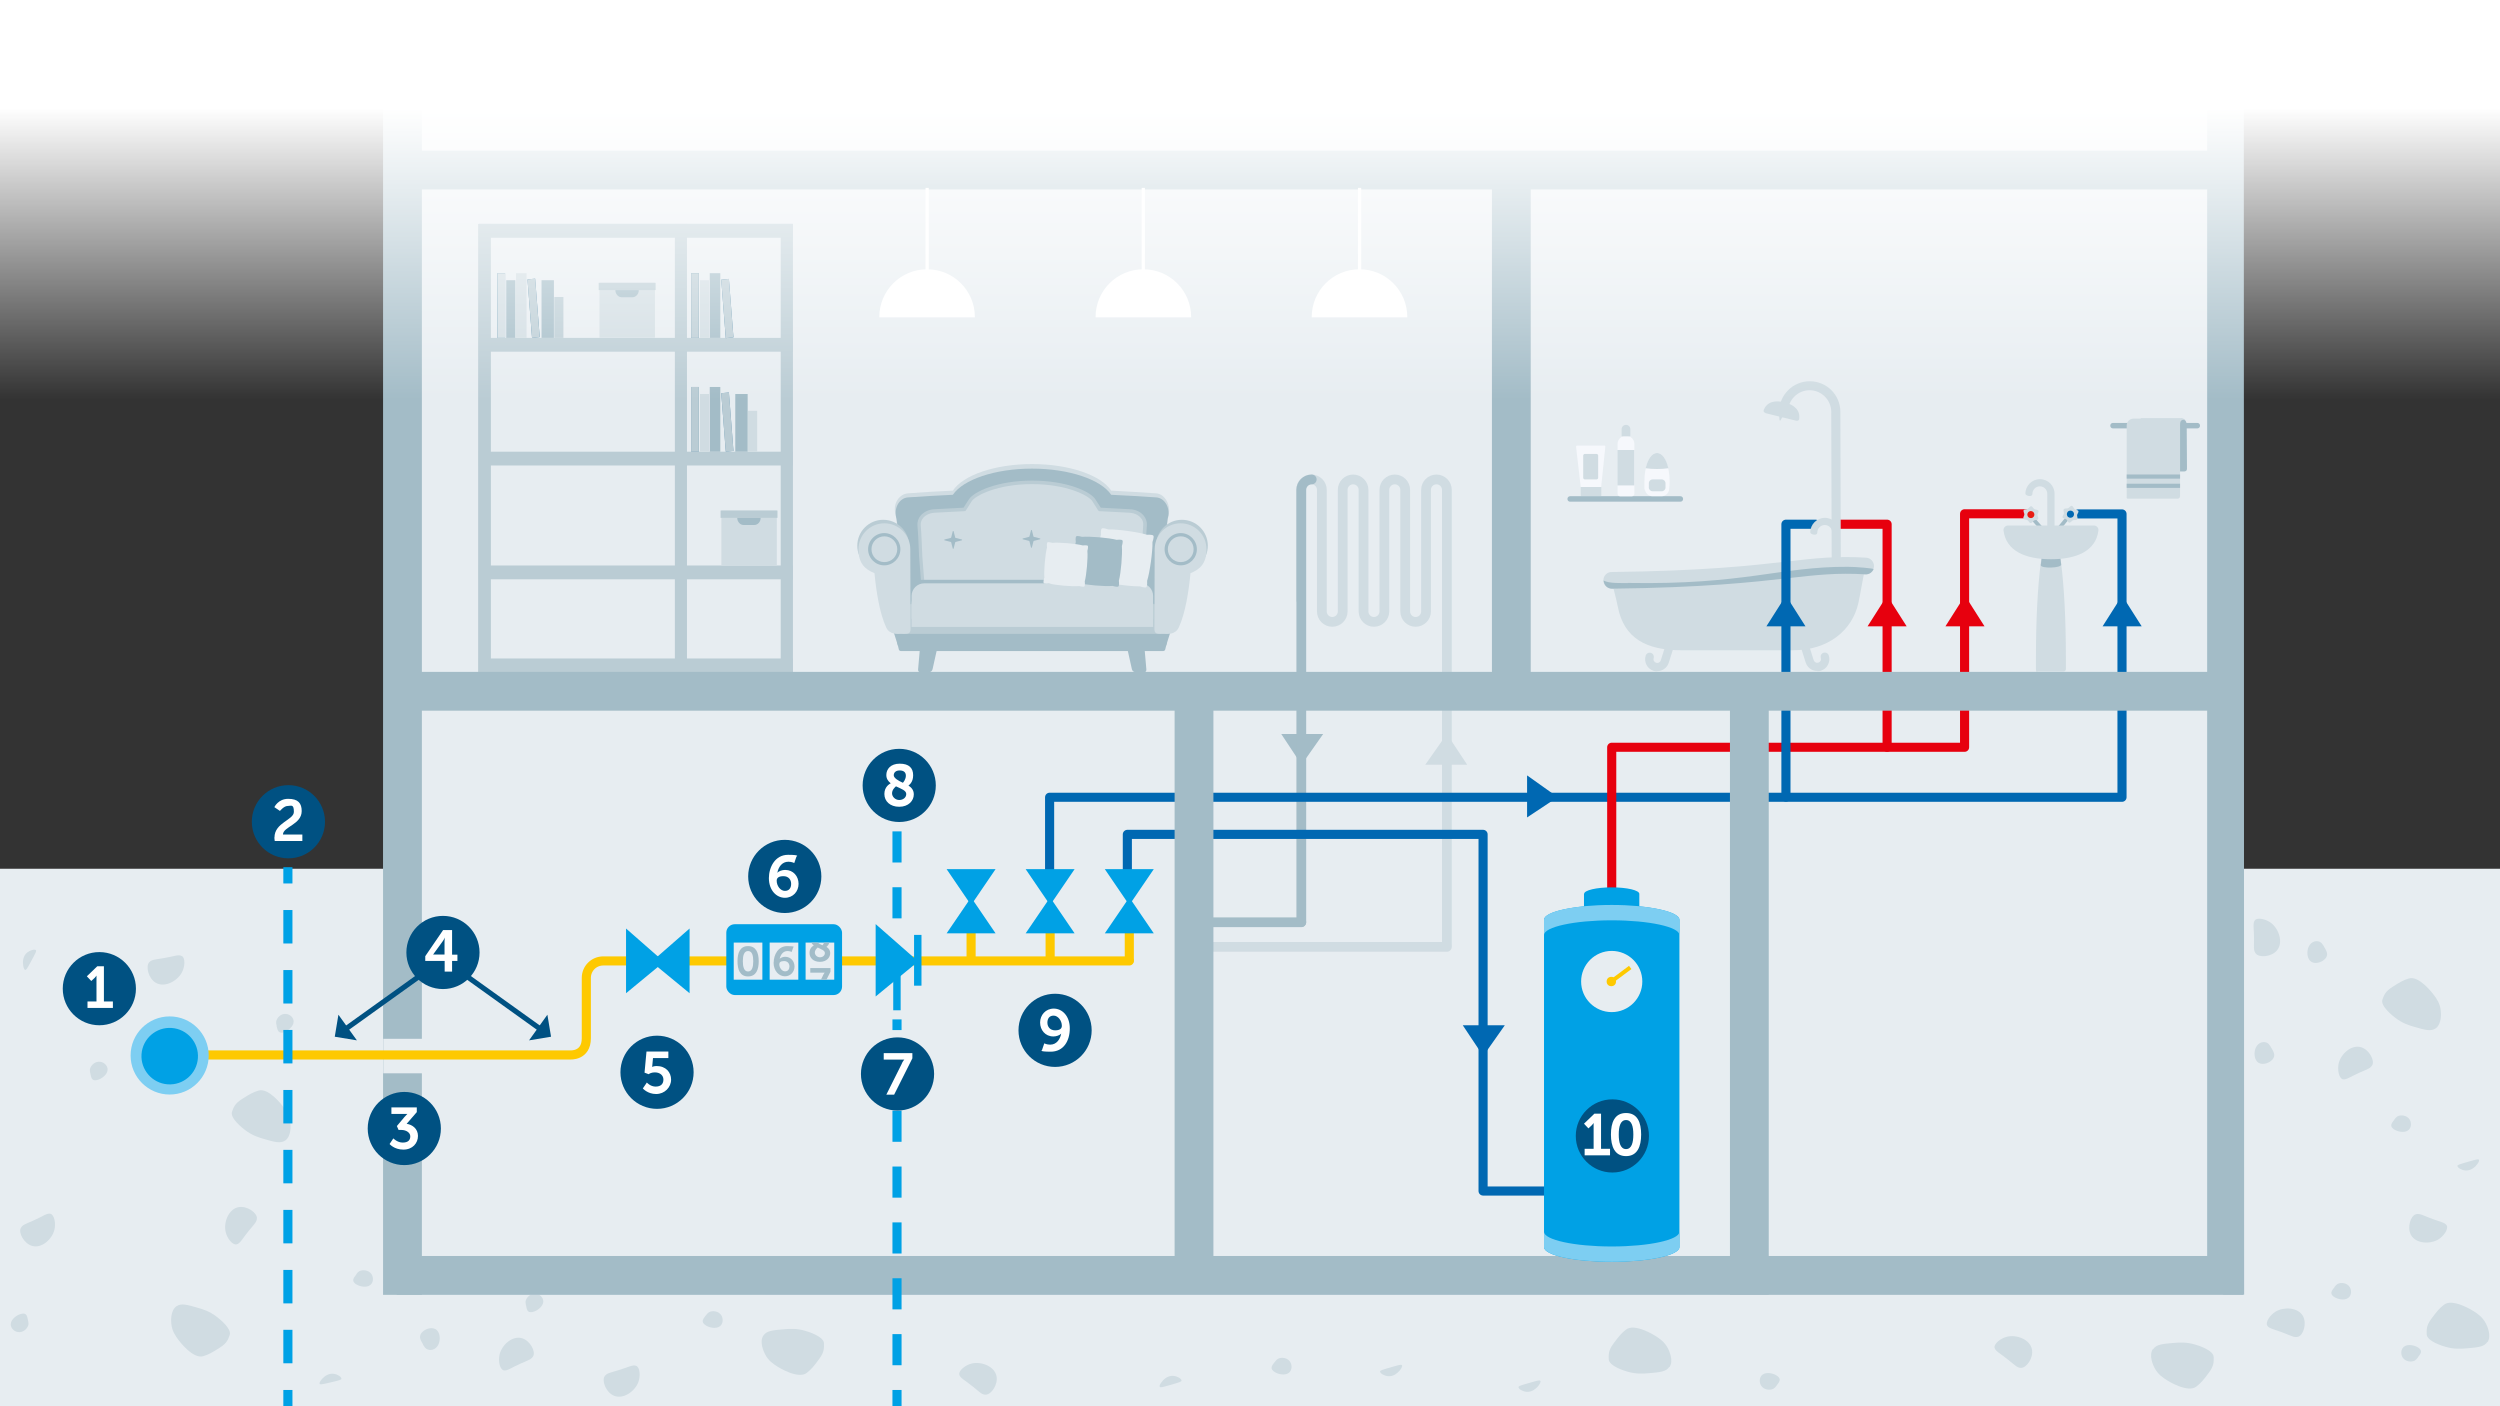 <?xml version="1.0" encoding="UTF-8"?>
<svg xmlns="http://www.w3.org/2000/svg" xmlns:xlink="http://www.w3.org/1999/xlink" id="Ebene_2" data-name="Ebene 2" version="1.1" viewBox="0 0 1920 1080">
  <rect x="0" y="0" width="1920" height="1080" fill="#333333" stroke="none"/>
  <defs>
    <style>
      .cls-1 {
        fill: url(#Unbenannter_Verlauf);
      }

      .cls-1, .cls-2, .cls-3, .cls-4, .cls-5, .cls-6, .cls-7, .cls-8, .cls-9, .cls-10, .cls-11, .cls-12, .cls-13, .cls-14, .cls-15, .cls-16, .cls-17, .cls-18, .cls-19, .cls-20 {
        stroke-width: 0px;
      }

      .cls-2 {
        fill: #a2bcc8;
      }

      .cls-21 {
        clip-path: url(#clippath);
      }

      .cls-3, .cls-22, .cls-23, .cls-24, .cls-25, .cls-26, .cls-27, .cls-28, .cls-29 {
        fill: none;
      }

      .cls-4 {
        fill: #fec900;
      }

      .cls-5 {
        fill: #e81c13;
      }

      .cls-6 {
        fill: #005182;
      }

      .cls-22 {
        stroke: #e7000e;
      }

      .cls-22, .cls-23, .cls-24, .cls-29 {
        stroke-width: 7px;
      }

      .cls-22, .cls-23, .cls-25, .cls-26, .cls-28, .cls-29 {
        stroke-linecap: round;
        stroke-linejoin: round;
      }

      .cls-23, .cls-27 {
        stroke: #fec900;
      }

      .cls-7 {
        fill: #f6f8fc;
      }

      .cls-24 {
        stroke: #00a1e5;
      }

      .cls-24, .cls-27 {
        stroke-miterlimit: 10;
      }

      .cls-25 {
        stroke: #a3bcc7;
      }

      .cls-25, .cls-28 {
        stroke-width: 7.5px;
      }

      .cls-26 {
        stroke: #005182;
        stroke-width: 4px;
      }

      .cls-27 {
        stroke-width: 3.1px;
      }

      .cls-30 {
        clip-path: url(#clippath-1);
      }

      .cls-31 {
        clip-path: url(#clippath-2);
      }

      .cls-8 {
        fill: #e7000e;
      }

      .cls-9 {
        fill: #a3bcc7;
      }

      .cls-10 {
        fill: #e7edf2;
      }

      .cls-28 {
        stroke: #d0dce2;
      }

      .cls-11 {
        fill: #124e6d;
      }

      .cls-12 {
        fill: #baccd4;
      }

      .cls-13 {
        fill: #7dcef2;
      }

      .cls-14 {
        fill: #d0dce2;
      }

      .cls-15 {
        fill: #00a1e5;
      }

      .cls-16, .cls-20 {
        fill: #206992;
      }

      .cls-32, .cls-20 {
        isolation: isolate;
      }

      .cls-17 {
        fill: #e7edf1;
      }

      .cls-18 {
        fill: #fff;
      }

      .cls-19 {
        fill: #0068b2;
      }

      .cls-29 {
        stroke: #0068b2;
      }

      .cls-20 {
        opacity: .7;
      }
    </style>
    <clipPath id="clippath">
      <rect class="cls-3" y="-.8" width="1920" height="1076"></rect>
    </clipPath>
    <clipPath id="clippath-1">
      <path class="cls-3" d="M632,749.1c.7-1.4,1.4-2.1,1.4-2.1h-11.1v-3.5h15.5v2.8l-9.9,19.7h-4.2l8.4-16.9h-.1Z"></path>
    </clipPath>
    <clipPath id="clippath-2">
      <path class="cls-3" d="M625,726.1c-1.4-1-2.3-2.4-2.3-4.4,0-3.1,2.3-6.2,7.2-6.2s7.3,2.3,7.3,6.2-2.3,5.3-2.5,5.5c1.7,1,2.9,2.5,2.9,4.8,0,3.5-2.9,6.7-7.9,6.7s-8-3-8-6.9,2.7-5.3,3.4-5.8h-.1ZM627.9,727.8c-.7.6-2.1,1.9-2.1,3.8s1.8,3.6,3.9,3.6,3.8-1.3,3.8-3.3-2.8-2.8-5.5-4.2h-.1ZM631.7,725.9c.3-.3,1.5-1.8,1.5-3.8s-1.3-2.8-3.4-2.8-3.1,1.1-3.1,2.6,2.4,3,5,4.1h0Z"></path>
    </clipPath>
    <linearGradient id="Unbenannter_Verlauf" data-name="Unbenannter Verlauf" x1="960" y1="1617.7" x2="960" y2="1337.8" gradientTransform="translate(0 1644.7) scale(1 -1)" gradientUnits="userSpaceOnUse">
      <stop offset=".2" stop-color="#fff"></stop>
      <stop offset="1" stop-color="#fff" stop-opacity="0"></stop>
    </linearGradient>
  </defs>
  <g id="Hintergrund">
    <rect class="cls-17" y="667.2" width="1920" height="412.8"></rect>
    <path class="cls-14" d="M586.3,1025.7c2.4-3.7,7.2-4.1,15.5-4.8,4.5-.4,10-.8,16.7,1.2,1.8.5,14.2,4.2,14.3,9.6,0,3.2.5,6.4-3.6,11.9-4.5,6.2-6.2,8-9.5,10.7-6.5,5.3-21.8-4.2-22.7-4.8-3.1-2-7-4.5-9.5-9.6-.7-1.4-4.6-9.2-1.2-14.3h0Z"></path>
    <path class="cls-14" d="M736.7,1055.6c-.5-3,4.6-7.2,9.5-8.4,7.3-1.8,17.5,2,19.1,9.6,1.4,6.7-4.2,14.5-8.4,14.3-2.8,0-4.1-1.6-9.5-6-6.2-5.1-10.2-6.7-10.7-9.6h0Z"></path>
    <path class="cls-14" d="M488.7,1049c2.8,1.3,3.3,7.8,1.5,12.6-2.7,7-11.5,13.3-18.7,10.3-6.3-2.6-9.5-11.7-7.1-15,1.7-2.3,3.6-2.5,10.3-4.5,7.7-2.3,11.3-4.6,14-3.4h0Z"></path>
    <path class="cls-14" d="M893.1,1060.3c-1.2,1.2-3.1,3.8-2.4,4.8.5.7,1.9.3,7.2-1.2,8.5-2.4,9.5-2.8,9.5-3.6,0-1.5-3.1-3.3-6-3.6-4.5-.5-7.6,2.8-8.4,3.6h.1Z"></path>
    <path class="cls-14" d="M1282,1049.8c-2.4,3.7-7.2,4.1-15.5,4.8-4.5.4-10,.8-16.7-1.2-1.8-.5-14.2-4.2-14.3-9.6,0-3.2-.5-6.4,3.6-11.9,4.6-6.2,6.2-8,9.6-10.7,6.5-5.3,21.8,4.2,22.7,4.8,3.1,2,7,4.5,9.6,9.6.7,1.4,4.6,9.2,1.2,14.3h-.2,0Z"></path>
    <path class="cls-14" d="M1180.6,1065.3c1.2-1.2,3.1-3.8,2.4-4.8-.5-.7-1.9-.3-7.2,1.2-8.5,2.4-9.5,2.8-9.6,3.6,0,1.5,3.1,3.3,6,3.6,4.5.5,7.6-2.8,8.4-3.6h0Z"></path>
    <path class="cls-14" d="M1074.3,1053.3c1.2-1.2,3.1-3.8,2.4-4.8-.5-.7-1.9-.3-7.2,1.2-8.5,2.4-9.5,2.8-9.6,3.6,0,1.5,3.1,3.3,6,3.6,4.5.5,7.6-2.8,8.4-3.6h0Z"></path>
    <path class="cls-14" d="M1364.4,1064.1c1.4-1.8,2.6-3.2,2.4-4.8-.3-2-2.7-3.1-3.6-3.6-2.8-1.3-8.3-2.3-10.7,1.2-1.4,2.1-1.3,5,0,7.2,2.1,3.4,6.9,3.9,9.6,2.4.8-.5,1.4-1.1,2.4-2.4h-.1Z"></path>
    <path class="cls-14" d="M979,1046c-1.4,1.8-2.6,3.2-2.4,4.8.3,2,2.7,3.1,3.6,3.6,2.8,1.3,8.3,2.3,10.7-1.2,1.4-2.1,1.3-5,0-7.2-2.1-3.4-6.9-3.9-9.5-2.4-.8.5-1.4,1.1-2.4,2.4h0Z"></path>
    <path class="cls-14" d="M1741.2,1018c-1.4-2.7,2.2-8.1,6.5-10.7,6.3-3.8,17.1-3.3,20.9,3.3,3.3,5.9.3,14.9-3.6,16-2.7.8-4.3-.2-10.8-2.8-7.4-2.9-11.6-3.3-13-5.8h0Z"></path>
    <path class="cls-14" d="M1653.6,1036.2c2.4-3.7,7.2-4.1,15.5-4.8,4.5-.4,10-.8,16.7,1.2,1.8.5,14.2,4.2,14.3,9.6,0,3.2.5,6.4-3.6,11.9-4.6,6.2-6.2,8-9.6,10.7-6.5,5.3-21.8-4.2-22.7-4.8-3.1-2-7-4.5-9.6-9.6-.7-1.4-4.6-9.2-1.2-14.3h.2,0Z"></path>
    <path class="cls-14" d="M1531.8,1035c-.5-3,4.6-7.2,9.6-8.4,7.3-1.8,17.5,2,19.1,9.6,1.4,6.7-4.2,14.5-8.4,14.3-2.8,0-4.1-1.6-9.6-6-6.2-5.1-10.2-6.7-10.7-9.6h0Z"></path>
    <path class="cls-14" d="M1856.9,1042.4c1.4-1.7,2.6-3.2,2.4-4.7-.3-2-2.6-3.1-3.5-3.5-2.7-1.3-8.2-2.3-10.6,1.2-1.4,2-1.3,5,0,7.1,2.1,3.4,6.9,3.8,9.4,2.4.8-.5,1.3-1.1,2.4-2.4h-.1Z"></path>
    <path class="cls-14" d="M1879.1,941.2c1.4,2.7-2.2,8.1-6.5,10.7-6.3,3.8-17.1,3.3-20.9-3.3-3.3-5.9-.3-14.9,3.6-16,2.7-.8,4.3.2,10.8,2.8,7.4,2.9,11.6,3.3,13,5.8h0Z"></path>
    <path class="cls-14" d="M1910.2,1030.7c-2.4,3.7-7.2,4.1-15.5,4.8-4.5.4-10,.8-16.7-1.2-1.8-.5-14.2-4.2-14.3-9.6,0-3.2-.5-6.4,3.6-11.9,4.6-6.2,6.2-8,9.6-10.7,6.5-5.3,21.8,4.2,22.7,4.8,3.1,2,7,4.5,9.6,9.6.7,1.4,4.6,9.2,1.2,14.3h-.2,0Z"></path>
    <path class="cls-14" d="M135.6,1003.2c3.5-2.5,8.1-1.2,16,1.1,4.3,1.2,9.5,2.8,15,7.1,1.5,1.1,11.6,9,9.8,13.9-1.1,2.9-1.8,6.1-7.6,9.7-6.4,4.1-8.5,5.2-12.6,6.5-7.9,2.6-18.6-11.7-19.2-12.5-2.1-2.9-4.9-6.7-5.4-12.2-.2-1.6-1-10.1,4-13.7h0Z"></path>
    <path class="cls-14" d="M181.5,955.7c-3,.5-7.1-4.6-8.2-9.6-1.7-7.3,2.2-17.5,9.8-19,6.7-1.3,14.4,4.4,14.2,8.5-.1,2.8-1.6,4.1-6.1,9.5-5.1,6.2-6.8,10.2-9.7,10.6h0Z"></path>
    <path class="cls-14" d="M1901.4,895.4c1.2-1.2,3.1-3.7,2.4-4.7-.5-.7-1.9-.3-7.1,1.2-8.4,2.4-9.4,2.8-9.4,3.5,0,1.4,3.1,3.2,5.9,3.5,4.4.5,7.6-2.8,8.3-3.5h-.1Z"></path>
    <path class="cls-14" d="M248.1,1058.2c-1.2,1.2-3.2,3.6-2.6,4.6.4.7,1.9.4,7.1-.8,8.5-2,9.5-2.3,9.6-3.1.2-1.4-2.9-3.4-5.7-3.8-4.4-.7-7.7,2.4-8.4,3.2h0Z"></path>
    <path class="cls-14" d="M1838.9,859.9c-1.4,1.7-2.6,3.2-2.4,4.7.3,2,2.6,3.1,3.5,3.5,2.7,1.3,8.2,2.3,10.6-1.2,1.4-2,1.3-5,0-7.1-2.1-3.4-6.9-3.8-9.4-2.4-.8.5-1.3,1.1-2.4,2.4h.1Z"></path>
    <path class="cls-14" d="M1792.9,988.6c-1.4,1.7-2.6,3.2-2.4,4.7.3,2,2.6,3.1,3.5,3.5,2.7,1.3,8.2,2.3,10.6-1.2,1.4-2,1.3-5,0-7.1-2.1-3.4-6.9-3.8-9.4-2.4-.8.5-1.3,1.1-2.4,2.4h.1Z"></path>
    <path class="cls-14" d="M325,1032.6c-1.4-2.3-2.6-4.2-2.4-6.3.3-2.6,2.6-4.1,3.5-4.7,2.7-1.7,8.2-3,10.6,1.6,1.4,2.7,1.3,6.6,0,9.4-2.1,4.5-6.9,5.1-9.5,3.1-.8-.6-1.4-1.5-2.4-3.1h.2,0Z"></path>
    <path class="cls-14" d="M273.7,978.8c-1.4,1.7-2.6,3.2-2.4,4.7.3,2,2.6,3.1,3.5,3.5,2.7,1.3,8.2,2.3,10.6-1.2,1.4-2,1.3-5,0-7.1-2.1-3.4-6.9-3.8-9.5-2.4-.8.5-1.4,1.1-2.4,2.4h.2,0Z"></path>
    <path class="cls-14" d="M38.8,932.2c2.9.9,4.2,7.2,3,12.2-1.7,7.2-9.6,14.5-17,12.5-6.5-1.8-10.8-10.3-8.8-13.8,1.4-2.5,3.2-2.9,9.6-5.7,7.3-3.2,10.5-6,13.3-5.2h0Z"></path>
    <path class="cls-14" d="M21.5,1014.2c-.4-2.2-.6-4-1.9-4.9-1.6-1.1-4.1,0-5,.3-2.8,1.2-7.2,4.6-6.2,8.7.6,2.4,2.8,4.3,5.3,4.7,4,.7,7.4-2.6,8.1-5.5.2-.9,0-1.7-.2-3.3h-.1Z"></path>
    <path class="cls-14" d="M212.4,787.9c.5,2.2.9,4,2.2,4.8,1.7,1,4.1,0,5-.6,2.7-1.3,6.9-5,5.7-9-.7-2.4-3.1-4.1-5.5-4.4-4-.5-7.3,3-7.7,5.9-.1,1,0,1.7.4,3.3h0Z"></path>
    <path class="cls-14" d="M219,875.9c-3.5,2.5-8.1,1.2-16-1.1-4.3-1.2-9.5-2.8-15-7.1-1.5-1.1-11.6-9-9.8-13.9,1.1-2.9,1.8-6.1,7.6-9.7,6.4-4.1,8.5-5.2,12.6-6.5,7.9-2.6,18.6,11.7,19.2,12.5,2.1,2.9,4.9,6.7,5.4,12.2.2,1.6,1,10.1-4,13.7h0Z"></path>
    <path class="cls-14" d="M139.8,734.3c2.6,1.6,2.3,8.2-.2,12.7-3.6,6.6-13.2,11.7-19.9,7.8-5.9-3.4-7.9-12.8-5.1-15.8,2-2,3.9-2,10.8-3.1,8-1.3,11.8-3.2,14.3-1.6h0Z"></path>
    <path class="cls-14" d="M386.7,1052.4c-2.9-.9-4.2-7.2-3-12.2,1.7-7.2,9.6-14.5,17-12.5,6.5,1.8,10.8,10.3,8.8,13.8-1.4,2.5-3.2,2.9-9.6,5.7-7.3,3.2-10.5,6-13.3,5.2h.1Z"></path>
    <path class="cls-14" d="M17.7,739.9c0,1.7.5,4.8,1.7,5,.8,0,1.5-1.1,4.1-5.9,4.2-7.7,4.6-8.6,4.1-9.2-.9-1.1-4.5,0-6.7,1.7-3.5,2.8-3.3,7.3-3.3,8.4h0Z"></path>
    <path class="cls-14" d="M404,1002.4c.4,2.2.6,4,1.9,4.9,1.6,1.1,4.1,0,5-.3,2.8-1.2,7.2-4.6,6.2-8.7-.6-2.4-2.8-4.3-5.3-4.7-4-.7-7.4,2.6-8.1,5.5-.2.9,0,1.7.2,3.3h0Z"></path>
    <path class="cls-14" d="M1870.5,789.8c-3.5,2.5-8.1,1.2-16-1.1-4.3-1.2-9.5-2.8-15-7.1-1.5-1.1-11.6-9-9.8-13.9,1.1-2.9,1.8-6,7.6-9.7,6.4-4.1,8.5-5.2,12.6-6.5,7.9-2.6,18.6,11.7,19.2,12.5,2.2,2.9,4.9,6.7,5.4,12.2.2,1.6,1,10.1-4,13.7h0Z"></path>
    <path class="cls-14" d="M1784.8,727c1.4,2.3,2.6,4.2,2.4,6.3-.3,2.6-2.6,4.1-3.5,4.7-2.8,1.7-8.2,3-10.6-1.6-1.4-2.7-1.3-6.6,0-9.4,2.1-4.5,6.9-5.1,9.4-3.1.8.6,1.3,1.5,2.4,3.1h-.1Z"></path>
    <path class="cls-14" d="M1744.2,804.5c1.4,2.3,2.6,4.2,2.4,6.3-.3,2.6-2.6,4.1-3.5,4.7-2.8,1.7-8.2,3-10.6-1.6-1.4-2.7-1.3-6.6,0-9.4,2.1-4.5,6.9-5.1,9.4-3.1.8.6,1.3,1.5,2.4,3.1h-.1Z"></path>
    <path class="cls-14" d="M1731.8,706.7c2-2.3,8.4-.9,12.5,2.2,5.9,4.6,9.4,14.9,4.5,20.9-4.3,5.3-13.9,5.8-16.4,2.5-1.7-2.3-1.4-4.2-1.3-11.2,0-8-1.2-12.2.7-14.4h0Z"></path>
    <path class="cls-14" d="M1799.2,828.9c-2.9-.9-4.2-7.2-3.1-12.2,1.7-7.2,9.6-14.5,17-12.5,6.5,1.8,10.8,10.3,8.8,13.8-1.4,2.5-3.2,2.9-9.6,5.7-7.3,3.2-10.5,6-13.3,5.1h.2Z"></path>
    <path class="cls-14" d="M69.4,824.3c.4,2.2.7,4,1.9,4.9,1.7,1.1,4.1,0,5-.3,2.8-1.2,7.2-4.6,6.2-8.7-.6-2.4-2.8-4.3-5.3-4.7-4-.7-7.4,2.5-8.1,5.5-.2,1,0,1.7.2,3.3h.1Z"></path>
    <path class="cls-14" d="M542.1,1010.2c-1.4,1.8-2.6,3.2-2.4,4.8.3,2,2.7,3.1,3.6,3.6,2.8,1.3,8.3,2.3,10.7-1.2,1.4-2.1,1.3-5,0-7.2-2.1-3.4-6.9-3.9-9.5-2.4-.8.5-1.4,1.1-2.4,2.4h0Z"></path>
    <g class="cls-21">
      <g>
        <polygon class="cls-9" points="295.9 -193.1 1723.1 -195.7 1723.5 994.3 294.2 994.4 295.9 -193.1"></polygon>
        <polygon class="cls-17" points="295.9 -126.6 1723.1 -129.1 1707.4 994.2 294.2 994.3 295.9 -126.6"></polygon>
        <rect class="cls-9" x="304.7" y="964.6" width="1418.1" height="29.8"></rect>
        <rect class="cls-9" x="1145.8" y="127.2" width="29.8" height="403.7"></rect>
        <rect class="cls-9" x="304.7" y="115.7" width="1407.2" height="29.8"></rect>
        <rect class="cls-9" x="1695.1" y="-127.6" width="27.7" height="1093.9"></rect>
        <rect class="cls-9" x="294.2" y="824.3" width="29.8" height="170.1"></rect>
        <rect class="cls-9" x="294.2" y="-144.8" width="29.8" height="942.6"></rect>
      </g>
    </g>
  </g>
  <g id="Layout">
    <path class="cls-23" d="M133.6,810.2h304.3s12.4,1,12.4-12.8v-46.4c0-7.2,5.8-13,13-13h404"></path>
    <line class="cls-28" x1="920.4" y1="727.2" x2="1111.2" y2="727.2"></line>
    <line class="cls-25" x1="920.4" y1="708.3" x2="999.4" y2="708.3"></line>
    <rect class="cls-15" x="557.8" y="709.8" width="88.9" height="54.4" rx="6.5" ry="6.5"></rect>
    <rect class="cls-10" x="591.1" y="723.9" width="22" height="28.5"></rect>
    <g class="cls-32">
      <g class="cls-32">
        <path class="cls-2" d="M594.2,739.2c0-5.9,3.4-12.6,10.4-12.6s4.6,1,4.6,1l-1.2,3.5s-1.4-.7-3.2-.7c-3.5,0-5.4,3-6,6h0c.8-.9,2.6-1.6,4.2-1.6,4.4,0,7.2,3.5,7.2,7.5s-3,7.5-7.4,7.5-8.7-3.9-8.7-10.7h.1ZM606.3,742.3c0-2.3-1.4-4.2-4.1-4.2s-3.7,1-3.7,2.4c0,2.8,2.1,5.5,4.4,5.5s3.4-1.7,3.4-3.8h0Z"></path>
      </g>
    </g>
    <rect class="cls-10" x="563.5" y="723.9" width="22" height="28.5"></rect>
    <g class="cls-32">
      <g class="cls-32">
        <path class="cls-2" d="M566.4,738.2c0-6.5,2-11.6,8.1-11.6s8.2,5.1,8.2,11.6-2,11.7-8.2,11.7-8.1-5.2-8.1-11.7ZM578.5,738.2c0-4.4-.9-7.8-4-7.8s-4,3.5-4,7.8.9,7.9,4,7.9,4-3.5,4-7.9Z"></path>
      </g>
    </g>
    <rect class="cls-10" x="618.7" y="723.9" width="22" height="28.5"></rect>
    <g class="cls-30">
      <rect class="cls-2" x="618.7" y="723.9" width="22" height="28.5"></rect>
    </g>
    <g class="cls-31">
      <rect class="cls-2" x="618.7" y="723.9" width="22" height="28.5"></rect>
    </g>
    <polygon class="cls-19" points="1155.7 787.4 1139.1 811 1123.4 787.4 1155.7 787.4"></polygon>
    <polygon class="cls-19" points="1172.8 595.5 1196.3 612.2 1172.8 627.8 1172.8 595.5"></polygon>
    <polygon class="cls-14" points="1094.6 587.3 1111.2 563.7 1126.8 587.3 1094.6 587.3"></polygon>
    <polygon class="cls-9" points="1016.2 563.7 999.6 587.3 984 563.7 1016.2 563.7"></polygon>
    <polygon class="cls-15" points="480.8 713.1 510 738.7 480.8 762.8 480.8 713.1"></polygon>
    <polygon class="cls-15" points="529.6 713.1 500.3 738.7 529.6 762.8 529.6 713.1"></polygon>
    <path class="cls-28" d="M1111.2,725.4v-349.2c0-4.4-3.6-8-8-8s-8,3.6-8,8v93.4c0,4.4-3.6,8-8,8s-8-3.6-8-8v-93.4c0-4.4-3.6-8-8-8s-8,3.6-8,8v93.4c0,4.4-3.6,8-8,8s-8-3.6-8-8v-93.4c0-4.4-3.6-8-8-8s-8,3.6-8,8v93.4c0,4.4-3.6,8-8,8s-8-3.6-8-8v-93.4c0-4.4-3.6-8-8-8s-8,3.6-8,8v84.5"></path>
    <path class="cls-25" d="M1007.4,368.2c-4.4,0-8,3.6-8,8v332"></path>
    <circle class="cls-13" cx="130.3" cy="810.6" r="30"></circle>
    <circle class="cls-15" cx="130.3" cy="811.1" r="21.7" transform="translate(-688 883.1) rotate(-85.9)"></circle>
    <line class="cls-23" x1="867.3" y1="711.1" x2="867.3" y2="737.5"></line>
    <line class="cls-23" x1="806.5" y1="708.9" x2="806.5" y2="737.5"></line>
    <line class="cls-23" x1="745.8" y1="711.1" x2="745.8" y2="736.9"></line>
    <polygon class="cls-15" points="764.6 667.5 745.8 695.1 727 667.5 764.6 667.5"></polygon>
    <polygon class="cls-15" points="727 716.8 745.8 689.2 764.6 716.8 727 716.8"></polygon>
    <polyline class="cls-29" points="865.8 673.5 865.8 640.8 1139 640.8 1139 914.7 1219.2 914.7"></polyline>
    <polyline class="cls-29" points="806.1 675.2 806.1 612.3 1629.7 612.3 1629.7 394.7 1596.1 394.7"></polyline>
    <polygon class="cls-15" points="886.1 667.5 867.3 695.1 848.5 667.5 886.1 667.5"></polygon>
    <polygon class="cls-15" points="848.5 716.8 867.3 689.2 886.1 716.8 848.5 716.8"></polygon>
    <polygon class="cls-15" points="825.3 667.5 806.5 695.1 787.7 667.5 825.3 667.5"></polygon>
    <polygon class="cls-15" points="787.7 716.8 806.5 689.2 825.3 716.8 787.7 716.8"></polygon>
    <line class="cls-24" x1="688.9" y1="606.9" x2="688.9" y2="619.4"></line>
    <path class="cls-15" d="M692.4,1048.5h-7v-23.9h7v23.9ZM692.4,1005.6h-7v-23.9h7v23.9ZM692.4,962.7h-7v-23.9h7v23.9ZM692.4,919.8h-7v-23.9h7v23.9ZM692.4,876.9h-7v-23.9h7v23.9ZM692.4,834h-7v-23.9h7v23.9ZM692.4,791.1h-7v-23.9h7v23.9ZM692.4,748.2h-7v-23.9h7v23.9ZM692.4,705.3h-7v-23.9h7v23.9ZM692.4,662.4h-7v-23.9h7v23.9Z"></path>
    <line class="cls-24" x1="688.9" y1="1067.5" x2="688.9" y2="1080"></line>
    <rect class="cls-17" x="681" y="713.1" width="17.1" height="69.8"></rect>
    <polygon class="cls-15" points="672.5 709.7 705.2 738.4 672.5 765.3 672.5 709.7"></polygon>
    <rect class="cls-15" x="702" y="718" width="5.7" height="39"></rect>
    <rect class="cls-15" x="686" y="745.8" width="5.7" height="30.1"></rect>
    <path class="cls-14" d="M1217.2,864.2c1.2-1.2,3.1-3.7,2.4-4.7-.5-.7-1.9-.3-7.1,1.2-8.4,2.4-9.4,2.8-9.4,3.5,0,1.4,3.1,3.2,5.9,3.5,4.4.5,7.6-2.8,8.3-3.5h-.1Z"></path>
    <rect class="cls-11" x="367.7" y="172" width="241.2" height="344.3"></rect>
    <rect class="cls-17" x="367.7" y="172" width="241.2" height="344.3"></rect>
    <rect class="cls-12" x="367.7" y="172" width="241.2" height="10.6"></rect>
    <rect class="cls-12" x="367.7" y="259.5" width="241.2" height="10.6"></rect>
    <rect class="cls-12" x="367.7" y="346.9" width="241.2" height="10.6"></rect>
    <rect class="cls-12" x="367.7" y="434.3" width="241.2" height="10.6"></rect>
    <rect class="cls-12" x="367.7" y="505.7" width="241.2" height="10.6"></rect>
    <rect class="cls-12" x="367.7" y="172" width="9.3" height="344.3"></rect>
    <rect class="cls-12" x="518.3" y="172" width="9.3" height="344.3"></rect>
    <rect class="cls-12" x="599.6" y="172" width="9.3" height="344.3"></rect>
    <rect class="cls-16" x="530.8" y="209.8" width="5.9" height="49.7"></rect>
    <polygon class="cls-16" points="563.3 259.1 557.4 259.7 553.9 214.8 559.8 214.2 563.3 259.1"></polygon>
    <rect class="cls-12" x="530.8" y="209.8" width="5.9" height="49.7"></rect>
    <polygon class="cls-12" points="563.3 259.1 557.4 259.7 553.9 214.8 559.8 214.2 563.3 259.1"></polygon>
    <rect class="cls-9" x="545.1" y="209.8" width="8.1" height="49.7"></rect>
    <rect class="cls-14" x="537.6" y="215.2" width="7" height="44.3"></rect>
    <rect class="cls-20" x="530.8" y="297.2" width="5.9" height="49.7"></rect>
    <polygon class="cls-20" points="563.3 346.3 557.4 346.9 553.9 302 559.8 301.4 563.3 346.3"></polygon>
    <rect class="cls-12" x="530.8" y="297.2" width="5.9" height="49.7"></rect>
    <polygon class="cls-12" points="563.3 346.3 557.4 346.9 553.9 302 559.8 301.4 563.3 346.3"></polygon>
    <rect class="cls-9" x="545.1" y="297.2" width="8.1" height="49.7"></rect>
    <rect class="cls-14" x="537.6" y="302.6" width="7" height="44.3"></rect>
    <rect class="cls-14" x="574.5" y="315.5" width="7" height="31.4"></rect>
    <rect class="cls-9" x="564.7" y="302.6" width="9.5" height="44.3"></rect>
    <rect class="cls-16" x="382" y="209.8" width="5.9" height="49.7"></rect>
    <polygon class="cls-16" points="414.5 258.9 408.6 259.5 405.1 214.6 411 214 414.5 258.9"></polygon>
    <rect class="cls-14" x="382" y="209.8" width="5.9" height="49.7"></rect>
    <polygon class="cls-12" points="414.5 258.9 408.6 259.5 405.1 214.6 411 214 414.5 258.9"></polygon>
    <rect class="cls-14" x="396.3" y="209.8" width="8.1" height="49.7"></rect>
    <rect class="cls-9" x="388.8" y="215.2" width="7" height="44.3"></rect>
    <rect class="cls-12" x="425.7" y="228.1" width="7" height="31.4"></rect>
    <rect class="cls-9" x="415.9" y="215.2" width="9.5" height="44.3"></rect>
    <rect class="cls-14" x="554" y="392.1" width="42.6" height="42.2"></rect>
    <rect class="cls-12" x="553.4" y="392.1" width="43.7" height="5.6"></rect>
    <path class="cls-9" d="M579.4,403.2h-8.3c-2.7,0-4.9-2.5-4.9-5.5h18c0,3-2.2,5.5-4.9,5.5h.1Z"></path>
    <rect class="cls-14" x="460.4" y="217.2" width="42.6" height="42.2"></rect>
    <rect class="cls-12" x="459.8" y="217.2" width="43.7" height="5.6"></rect>
    <path class="cls-9" d="M485.8,228.3h-8.3c-2.7,0-4.9-2.5-4.9-5.5h18c0,3-2.2,5.5-4.9,5.5h0Z"></path>
    <path class="cls-9" d="M894.5,491.8h-203.8c-1,0-1.8,1-1.6,2l1.2,5c.2.7.8,1.2,1.6,1.2h201.4c.8,0,1.4-.5,1.6-1.2l1.2-5c.2-1-.5-2-1.6-2h0Z"></path>
    <path class="cls-9" d="M713.5,516.4h-6.6c-1.2,0-2-1.1-1.8-2.4l1.3-14.9c.2-1.5,1.4-2.7,2.8-2.7h8.5c1.3.1,2.1,1.4,1.8,2.8l-3.3,14.8c-.3,1.3-1.5,2.3-2.7,2.2h0v.2Z"></path>
    <path class="cls-9" d="M872,516.4h6.6c1.2,0,2-1.1,1.8-2.4l-1.3-14.9c-.2-1.5-1.4-2.7-2.8-2.7h-8.5c-1.3.1-2.1,1.4-1.8,2.8l3.3,14.8c.3,1.3,1.5,2.3,2.7,2.2h0v.2Z"></path>
    <path class="cls-14" d="M887.9,378.9c-11.7-.8-23.2-1.5-34.5-2.1-7.8-11.8-32.1-20.4-60.8-20.4s-53,8.6-60.8,20.4c-11.3.5-22.8,1.2-34.5,2.1-6.9.5-12,8.4-9.4,16.3,2.8,19.1,2.2,38.7,4.9,57.8,1.6,5.3,198,5.3,199.7,0,2.7-19.1,1.9-37.2,4.7-56.3,2.6-7.9-2.2-17.3-9.2-17.8h-.1Z"></path>
    <path class="cls-9" d="M887.9,382c-11.7-.8-23.2-1.5-34.5-2-7.8-11.6-32.1-20.1-60.8-20.1s-53,8.5-60.8,20.1c-11.3.5-22.8,1.2-34.5,2-6.9.5-11.3,8.8-8.7,16.6,2.8,18.7,1.5,37.5,4.2,56.2,1.6,5.2,198,5.2,199.7,0,2.7-18.8,1.4-37.5,4.2-56.2,2.6-7.8-1.8-16.1-8.7-16.6h-.1Z"></path>
    <path class="cls-12" d="M879.7,423.8c.2-6.6.5-13.4,1.1-20.4.2-2.7-.7-5.4-2.6-7.6-2.4-2.8-6.1-4.5-10.2-4.7-5.1-.3-10.2-.6-15.2-.8l-7.4-.4-4.2-6.5c-3.7-5.8-21.7-14.3-48.5-14.3s-44.8,8.6-48.5,14.3l-4.2,6.5-7.4.4c-5,.2-10.1.5-15.2.8-4,.2-7.8,2-10.2,4.7-1.9,2.2-2.8,4.9-2.6,7.6.6,6.9.8,13.7,1.1,20.3,0,3.3,1,13.7,1.6,22.1.4,5,.8,9.3.9,11.1h0c8.8.5,20.9,1,34.6,1.3h99.9c14.7-.3,27.5-.8,36.4-1.4.2-3.1.3-12.2.5-20.3,0-5.5.2-10.6.2-12.7h0Z"></path>
    <path class="cls-14" d="M867.8,393.8c-5.1-.3-10.2-.6-15.2-.8l-8.1-.4c-.4,0-.8-.2-1.1-.6l-4.5-7.1c-2.8-4.4-19.8-13.1-46.3-13.1s-43.4,8.7-46.3,13.1l-4.5,7.1c-.2.4-.6.6-1.1.6l-8.1.4c-5,.2-10.1.5-15.2.8-3.3.2-6.3,1.6-8.3,3.8-1.4,1.7-2.1,3.6-2,5.6.6,7,.8,13.8,1.1,20.5,0,3.2,1,13.6,1.6,22,.3,4.1.6,7.7.8,9.9h165.7c.2-3.8.3-11.8.4-19.1,0-5.7.2-10.7.2-12.8.2-6.6.5-13.5,1.1-20.5.2-2-.5-4-2-5.6-1.9-2.2-4.9-3.6-8.3-3.8h0Z"></path>
    <polygon class="cls-9" points="895.6 495.8 689.6 495.8 685.5 482.8 899.7 482.8 895.6 495.8"></polygon>
    <path class="cls-9" d="M708.2,445.3h169.3c5.4,0,9.7,4.4,9.7,9.7v21.2h-188.8v-21.2c0-5.4,4.4-9.7,9.7-9.7h0Z"></path>
    <rect class="cls-12" x="693.1" y="464" width="198.4" height="22.8"></rect>
    <path class="cls-14" d="M709.9,448h166c5.4,0,9.7,4.4,9.7,9.7v17.6h-185.5v-17.6c0-5.4,4.4-9.7,9.7-9.7h0Z"></path>
    <path class="cls-14" d="M709.9,454.2h166c5.4,0,9.7,4.4,9.7,9.7v17.6h-185.5v-17.6c0-5.4,4.4-9.7,9.7-9.7h0Z"></path>
    <path class="cls-12" d="M678.3,399.2c-11,0-19.9,8.9-19.9,19.9s8.9,19.9,19.9,19.9,19.9-8.9,19.9-19.9-8.9-19.9-19.9-19.9Z"></path>
    <path class="cls-14" d="M699.1,421.8c0-11-8.9-19.9-19.9-19.9s-19.9,8.9-19.9,19.9,5.1,15.5,12.3,18.4c1.3,13.7,3.9,30.7,9,41.7,2.7,5.7,8.7,5,11.6,4.9,4.3-.1,7,.6,7.1-3.5l-.2-61.5h0Z"></path>
    <path class="cls-9" d="M666.7,421.8c0,6.9,5.6,12.4,12.4,12.4s12.4-5.6,12.4-12.4-5.6-12.4-12.4-12.4-12.4,5.6-12.4,12.4Z"></path>
    <path class="cls-14" d="M669.3,421.8c0,5.5,4.4,9.9,9.9,9.9s9.9-4.4,9.9-9.9-4.4-9.9-9.9-9.9-9.9,4.4-9.9,9.9Z"></path>
    <path class="cls-12" d="M907.7,399.2c11,0,19.9,8.9,19.9,19.9s-8.9,19.9-19.9,19.9-19.9-8.9-19.9-19.9,8.9-19.9,19.9-19.9Z"></path>
    <path class="cls-14" d="M886.8,421.8c0-11,8.9-19.9,19.9-19.9s19.9,8.9,19.9,19.9-5.1,15.5-12.3,18.4c-1.3,13.7-3.9,30.7-9,41.7-2.7,5.7-8.7,5-11.6,4.9-4.3-.1-7,.6-7.1-3.5l.2-61.5h0Z"></path>
    <path class="cls-9" d="M919.2,421.8c0,6.9-5.6,12.4-12.4,12.4s-12.4-5.6-12.4-12.4,5.6-12.4,12.4-12.4,12.4,5.6,12.4,12.4Z"></path>
    <path class="cls-14" d="M916.7,421.8c0,5.5-4.4,9.9-9.9,9.9s-9.9-4.4-9.9-9.9,4.4-9.9,9.9-9.9,9.9,4.4,9.9,9.9Z"></path>
    <path class="cls-9" d="M792.5,407.3l1.2,4.7c0,.1,0,.2.3.3l4.7,1.2c.4,0,.4.6,0,.7l-4.7,1.2s-.2.1-.3.3l-1.2,4.7c0,.4-.6.4-.7,0l-1.2-4.7c0-.1,0-.2-.3-.3l-4.7-1.2c-.4,0-.4-.6,0-.7l4.7-1.2s.2-.1.3-.3l1.2-4.7c0-.4.6-.4.7,0Z"></path>
    <path class="cls-9" d="M732.4,408.1l1.2,4.7c0,.1,0,.2.3.3l4.7,1.2c.4,0,.4.6,0,.7l-4.7,1.2s-.2.1-.3.3l-1.2,4.7c0,.4-.6.4-.7,0l-1.2-4.7c0-.1,0-.2-.3-.3l-4.7-1.2c-.4,0-.4-.6,0-.7l4.7-1.2s.2-.1.3-.3l1.2-4.7c0-.4.6-.4.7,0Z"></path>
    <path class="cls-9" d="M852.7,408.1l1.2,4.7c0,.1,0,.2.3.3l4.7,1.2c.4,0,.4.6,0,.7l-4.7,1.2s-.2.1-.3.3l-1.2,4.7c0,.4-.6.4-.7,0l-1.2-4.7c0-.1,0-.2-.3-.3l-4.7-1.2c-.4,0-.4-.6,0-.7l4.7-1.2s.2-.1.3-.3l1.2-4.7c0-.4.6-.4.7,0Z"></path>
    <path class="cls-17" d="M841.4,440.6c-.2-7.1,2-23,4.1-29.8,0,0-.3-4.2.7-4.9,1-.8,4.9.7,4.9.7,7.1-.2,23,2,29.8,4.1,0,0,4.2-.3,4.9.7s-.7,4.9-.7,4.9c.2,7.1-2,23-4.1,29.8,0,0,.3,4.2-.7,4.9s-4.9-.7-4.9-.7c-7.1.2-23-2-29.8-4.1,0,0-4.2.3-4.9-.7s.7-4.9.7-4.9h0Z"></path>
    <path class="cls-9" d="M823.9,442.9c-.5-6.3.7-20.5,2.3-26.6,0,0-.5-3.7.4-4.4.8-.7,4.4.4,4.4.4,6.3-.5,20.5.7,26.6,2.3,0,0,3.7-.5,4.4.4.7.8-.4,4.4-.4,4.4.5,6.3-.7,20.5-2.3,26.6,0,0,.5,3.7-.4,4.4-.8.7-4.4-.4-4.4-.4-6.3.5-20.5-.7-26.6-2.3,0,0-3.7.5-4.4-.4-.7-.8.4-4.4.4-4.4h0Z"></path>
    <path class="cls-17" d="M802.1,443.8c-.5-5.5.6-18,2-23.4,0,0-.4-3.2.3-3.8s3.8.3,3.8.3c5.5-.5,18,.6,23.4,2,0,0,3.2-.4,3.8.3s-.3,3.9-.3,3.9c.5,5.5-.6,18-2,23.4,0,0,.4,3.2-.3,3.9-.7.6-3.9-.3-3.9-.3-5.5.5-18-.6-23.4-2,0,0-3.2.4-3.9-.3-.6-.7.3-3.8.3-3.8h0l.2-.2h0Z"></path>
    <rect class="cls-18" x="710.8" y="144.3" width="2.5" height="74.5"></rect>
    <path class="cls-18" d="M748.7,243.7h-73.4v-.2c0-20.3,16.4-36.7,36.7-36.7h0c20.3,0,36.7,16.4,36.7,36.7v.2h0Z"></path>
    <rect class="cls-18" x="876.8" y="144.3" width="2.5" height="74.5"></rect>
    <path class="cls-18" d="M914.8,243.7h-73.4v-.2c0-20.3,16.4-36.7,36.7-36.7h0c20.3,0,36.7,16.4,36.7,36.7v.2h0Z"></path>
    <rect class="cls-18" x="1042.9" y="144.3" width="2.5" height="74.5"></rect>
    <path class="cls-18" d="M1080.8,243.7h-73.4v-.2c0-20.3,16.4-36.7,36.7-36.7h0c20.3,0,36.7,16.4,36.7,36.7v.2h0Z"></path>
    <path class="cls-9" d="M1675.1,321.5c1.7,0,2.9.7,3.6,2,.6,1,.6,2.2.7,3.9l.2,32.6c0,1.5-1,2.1-2.3,2.1h-32.9v-34.3c0-3.2-.3-6.2-.3-6.2h31Z"></path>
    <path class="cls-9" d="M1622.7,324.8h64.9c1.1,0,2,.9,2,2v.2c0,1.1-.9,2-2,2h-64.9c-1.1,0-2-.9-2-2v-.2c0-1.1.9-2,2-2Z"></path>
    <path class="cls-14" d="M1678,322.3c-.9-.9-1.5-.8-2.3-.8h-37.1c-2.9,0-5.3,2.3-5.3,5.2v55.6c0,.4.3.7.7.7h38.4c1.1,0,1.9-.9,1.9-1.9v-53.9c0-2.5,0-3.9,1.8-4.7,1-.5,2.2.4,2.5.8.2.3-.3-.7-.6-1h0Z"></path>
    <rect class="cls-9" x="1633.3" y="371.5" width="41" height="3.2"></rect>
    <rect class="cls-9" x="1633.3" y="364.4" width="41" height="3.2"></rect>
    <path class="cls-7" d="M1229.8,374h-15.8l-3.6-31c0-.4.3-.8.7-.8h21.1c.4,0,.8.4.7.8l-3.2,31h.1Z"></path>
    <path class="cls-14" d="M1217.2,348.6h8.9c.7,0,1.3.6,1.3,1.3v17c0,.7-.6,1.3-1.3,1.3h-8.9c-.7,0-1.3-.6-1.3-1.3v-17c0-.7.6-1.3,1.3-1.3Z"></path>
    <path class="cls-14" d="M1214,374h15.8v6.6c0,.3-.2.5-.5.5h-14.8c-.3,0-.5-.2-.5-.5v-6.6h0Z"></path>
    <path class="cls-9" d="M1205.8,381.1h84.8c1.1,0,2,.9,2,2v.2c0,1.1-.9,2-2,2h-84.8c-1.1,0-2-.9-2-2v-.2c0-1.1.9-2,2-2Z"></path>
    <path class="cls-7" d="M1248.5,334.7h.5c3.4,0,6.2,2.8,6.2,6.2v38.2c0,1.2-.9,2.1-2.1,2.1h-8.7c-1.2,0-2.1-.9-2.1-2.1v-38.2c0-3.4,2.8-6.2,6.2-6.2h0Z"></path>
    <path class="cls-14" d="M1248.6,326.3h.2c1.8,0,3.3,1.5,3.3,3.3v5.1c0,.2-.2.4-.4.4h-5.9c-.2,0-.4-.2-.4-.4v-5.1c0-1.8,1.5-3.3,3.3-3.3h0Z"></path>
    <rect class="cls-14" x="1242.2" y="345.6" width="12.9" height="27.2"></rect>
    <path class="cls-7" d="M1276.1,381.1c2.9,0,5.4-2.2,5.8-5.1.2-2,.4-4.1.4-6.2,0-12.3-4.4-21.9-9.7-21.9s-9.7,9.5-9.7,21.9,0,4.3.4,6.2c.4,2.9,2.9,5.1,5.8,5.1h7.1-.1Z"></path>
    <path class="cls-14" d="M1272.6,347.9c-3.8,0-7.1,4.5-8.7,11.7,2.7.4,5.6.6,8.7.6s5.9-.2,8.7-.6c-1.6-7.2-4.9-11.7-8.7-11.7Z"></path>
    <path class="cls-14" d="M1269.2,368.2h7c1.6,0,2.9,1.3,2.9,2.9v3.3c0,1.6-1.3,2.9-2.9,2.9h-7c-1.6,0-2.9-1.3-2.9-2.9v-3.3c0-1.6,1.3-2.9,2.9-2.9Z"></path>
    <polygon class="cls-19" points="1644.8 481 1629.8 457.4 1614.8 481 1644.8 481"></polygon>
    <polyline class="cls-22" points="1237.8 695.1 1237.8 573.9 1449.3 573.9 1449.3 402.6 1411.3 402.6"></polyline>
    <path class="cls-14" d="M1410.4,453.2c1.9,0,3.4-1.5,3.4-3.4l-.4-133.5c0-13-10.5-23.5-23.5-23.5s-23.5,10.5-23.5,23.5,1.5,3.4,3.4,3.4,3.4-1.5,3.4-3.4c0-9.2,7.5-16.6,16.6-16.6s16.6,7.5,16.6,16.6l.4,133.5c0,1.9,1.5,3.4,3.4,3.4h.2Z"></path>
    <path class="cls-14" d="M1356,317.2c-1.2-.3-1.8-1.3-1.5-2.2,2.5-6.6,8.9-7.8,16-6,7.2,1.8,12.2,5.8,11.3,12.8,0,1-1.2,1.6-2.4,1.3l-23.5-5.8h0Z"></path>
    <path class="cls-14" d="M1395.7,515.5c.9,0,1.9,0,2.8-.4,2.4-.8,4.3-2.4,5.4-4.6,1.1-2.2,1.4-4.7.6-7.1-.5-1.7-2.3-2.6-4-2.1s-2.6,2.3-2.1,4c.2.7.2,1.5-.2,2.2s-1,1.2-1.7,1.4c-.7.2-1.5.2-2.2-.2-.7-.4-1.2-1-1.4-1.7,0-.2-8.7-27.5-8.7-27.5l-6.1,1.9,8.7,27.5c.8,2.4,2.4,4.3,4.6,5.4,1.3.7,2.8,1,4.3,1h0v.2h0Z"></path>
    <path class="cls-14" d="M1272.7,515.5c3.9,0,7.6-2.5,8.9-6.5l8.7-27.5-6.1-1.9s-8.7,27.3-8.7,27.5c-.2.7-.7,1.3-1.4,1.7-.7.4-1.5.4-2.2.2s-1.3-.7-1.7-1.4-.4-1.5-.2-2.2c.5-1.7-.4-3.5-2.1-4s-3.5.4-4,2.1c-.8,2.4-.5,4.9.6,7.1s3.1,3.8,5.4,4.6c.9.3,1.9.4,2.8.4h0Z"></path>
    <path class="cls-14" d="M1291.5,499.4h85.6c26.6,0,45.5-14.9,50.2-36.6,1.6-7.4,3.4-18.8,5.5-28.1-49-3.1-67.7,9.6-195.1,11,1.2,5.8,3.6,14.2,4.7,19.9,4.7,25,22.4,33.8,49,33.8h.1Z"></path>
    <path class="cls-14" d="M1237.8,452.1h0c70.5-.8,108.1-5,135.5-8.1,21.9-2.5,37.7-4.2,59.1-2.9,3.5.2,6.6-2.5,6.8-6,.2-3.5-2.4-6.6-6-6.8-22.5-1.4-38.8.4-61.3,3-27.1,3.1-64.3,7.2-134.2,8-3.5,0-6.4,2.9-6.3,6.5,0,3.5,2.9,6.3,6.4,6.3h0Z"></path>
    <path class="cls-9" d="M1250.2,447.7c89.6,1.6,117.4-12.7,169-12.4,6.3,0,19.9,1.2,19.7,1.8-1,2.5-3.5,4.2-6.3,4-21.4-1.3-37.2.4-59.1,2.9-27.4,3.1-65,7.3-135.5,8.1h0c-3.5,0-6.3-2.8-6.4-6.3h0c4.1,2.5,14.1,1.9,18.7,2h0Z"></path>
    <path class="cls-15" d="M1216.6,686.5c0-2.8,9.5-5,21.2-5s21.2,2.2,21.2,5,0,.3,0,.5h0v10h-42.5v-10h0v-.5h.1Z"></path>
    <path class="cls-15" d="M1185.8,706.4c0-6.2,23.3-11.3,52-11.3s52,5.1,52,11.3,0,.3,0,.5h0v250.5h0v.4c0,6.2-23.3,11.3-52,11.3s-52-5.1-52-11.3,0-.3,0-.4h0v-250.5h0v-.5h0Z"></path>
    <path class="cls-13" d="M1237.8,957.3c28.7,0,52-5.1,52-11.3v11.8c0,6.2-23.3,11.3-52,11.3s-52-5.1-52-11.3v-11.8c0,6.2,23.3,11.3,52,11.3Z"></path>
    <path class="cls-13" d="M1237.8,706.8c-28.7,0-52,5.1-52,11.3v-11.8c0-6.2,23.3-11.3,52-11.3s52,5.1,52,11.3v11.8c0-6.2-23.3-11.3-52-11.3Z"></path>
    <circle class="cls-17" cx="1237.8" cy="753.8" r="23.5"></circle>
    <circle class="cls-4" cx="1237.5" cy="753.8" r="3.6"></circle>
    <line class="cls-27" x1="1237.5" y1="753.8" x2="1252" y2="743"></line>
    <polyline class="cls-22" points="1449.3 573.9 1508.8 573.9 1508.8 394.6 1559.7 394.6"></polyline>
    <polygon class="cls-9" points="1574.8 416.1 1559.7 398.8 1561.9 396.9 1574.8 411.6 1587.1 396.4 1589.3 398.3 1574.8 416.1"></polygon>
    <path class="cls-14" d="M1575,419.6c-1.5,0-2.7-1.2-2.7-2.7v-37.7c0-3.2-2.6-5.7-5.7-5.7s-5.7,2.6-5.7,5.7-5.4,1.5-5.4,0c0-6.2,5-11.2,11.2-11.2s11.2,5,11.2,11.2v37.7c0,1.5-1.2,2.7-2.7,2.7h-.2Z"></path>
    <path class="cls-14" d="M1584.8,515.7c1,0,1.8-.8,1.8-1.8v-9.4c0-59.3-5.8-98.6-11.5-98.6s-11.5,39.4-11.5,98.6,0,6.3,0,9.4.8,1.8,1.8,1.8h19.4,0Z"></path>
    <path class="cls-9" d="M1583,433.5c-2.2-17.5-5-27.6-7.8-27.6s-5.7,10.3-7.9,28.1c-.3,2.8,16.1,2.4,15.7-.5h0Z"></path>
    <path class="cls-14" d="M1542.1,403.6c-2,0-3.6,1.8-3.4,3.8,2,16.1,17.3,22.1,36.5,22.1s34.4-6.1,36.4-22.1c.2-2-1.4-3.8-3.4-3.8h-66.2,0Z"></path>
    <path class="cls-14" d="M1595.2,398.9c-.7.8-2.3.3-3.2.7-.9.4-1.8,1.9-2.8,1.8s-1.4-1.8-2.2-2.5-2.6-.6-2.9-1.5c-.4-.9.9-2.1,1-3.1s-.8-2.5,0-3.3,2.3-.3,3.2-.7c.9-.4,1.8-1.9,2.8-1.8s1.4,1.8,2.2,2.5c.8.7,2.6.6,2.9,1.5.4.9-.9,2.1-1,3.1s.8,2.5,0,3.3h0Z"></path>
    <path class="cls-19" d="M1592.3,396.6c-.9,1.2-2.7,1.4-3.9.5s-1.4-2.7-.5-3.9c.9-1.2,2.7-1.4,3.9-.5,1.2.9,1.4,2.7.5,3.9Z"></path>
    <path class="cls-14" d="M1554,398.3c.5.9,2.2.7,3.1,1.2s1.4,2.2,2.5,2.2,1.7-1.5,2.6-2,2.6-.2,3.1-1c.5-.9-.5-2.2-.5-3.3s1.2-2.3.7-3.2c-.5-.9-2.2-.7-3.1-1.2s-1.5-2.2-2.5-2.2-1.7,1.5-2.6,2-2.6.2-3.1,1c-.5.9.5,2.2.5,3.3s-1.2,2.3-.7,3.2Z"></path>
    <path class="cls-5" d="M1557.3,396.5c.7,1.3,2.4,1.8,3.7,1.1,1.3-.7,1.8-2.4,1.1-3.7-.7-1.3-2.4-1.8-3.7-1.1-1.3.7-1.8,2.4-1.1,3.7Z"></path>
    <polyline class="cls-29" points="1371.6 612.2 1371.6 402.6 1394.3 402.6"></polyline>
    <path class="cls-14" d="M1409.8,420.6c-1.5,0-2.7-1.2-2.7-2.7v-9c0-3.2-2.6-5.7-5.7-5.7s-5.7,2.6-5.7,5.7-5.4,1.5-5.4,0c0-6.2,5-11.2,11.2-11.2s11.2,5,11.2,11.2v9c0,1.5-1.2,2.7-2.7,2.7h-.2Z"></path>
    <polygon class="cls-19" points="1386.6 481 1371.6 457.4 1356.6 481 1386.6 481"></polygon>
    <polygon class="cls-8" points="1464.3 481 1449.3 457.4 1434.3 481 1464.3 481"></polygon>
    <polygon class="cls-8" points="1524.1 481 1509.1 457.4 1494.1 481 1524.1 481"></polygon>
    <line class="cls-24" x1="221.1" y1="666" x2="221.1" y2="678.5"></line>
    <path class="cls-15" d="M224.6,1047h-7v-25.7h7v25.7ZM224.6,1001h-7v-25.7h7v25.7ZM224.6,954.9h-7v-25.7h7v25.7ZM224.6,908.8h-7v-25.7h7v25.7ZM224.6,862.8h-7v-25.7h7v25.7ZM224.6,816.7h-7v-25.7h7v25.7ZM224.6,770.7h-7v-25.7h7v25.7ZM224.6,724.6h-7v-25.7h7v25.7Z"></path>
    <line class="cls-24" x1="221.1" y1="1067.5" x2="221.1" y2="1080"></line>
  </g>
  <g id="Hauswände">
    <rect class="cls-9" x="304.7" y="516" width="1407.2" height="29.8"></rect>
    <rect class="cls-9" x="902.1" y="530.9" width="29.8" height="455.4"></rect>
    <rect class="cls-9" x="1328.6" y="536.3" width="29.8" height="458"></rect>
    <rect class="cls-1" width="1920" height="335.6"></rect>
  </g>
  <g>
    <circle class="cls-6" cx="1238.3" cy="872.4" r="28.1"></circle>
    <g class="cls-32">
      <g class="cls-32">
        <path class="cls-18" d="M1217,882.3h6.9v-17.7c0-1.1,0-2.2,0-2.2h0s-.4.8-1.4,1.8l-2.6,2.4-3.4-3.6,8-7.7h5.1v27h6.9v5h-19.5v-5Z"></path>
        <path class="cls-18" d="M1237.2,871.3c0-9.2,2.8-16.5,11.6-16.5s11.6,7.3,11.6,16.5-2.9,16.6-11.6,16.6-11.6-7.4-11.6-16.6ZM1254.4,871.3c0-6.2-1.3-11.1-5.6-11.1s-5.6,4.9-5.6,11.1,1.3,11.2,5.6,11.2,5.6-5,5.6-11.2Z"></path>
      </g>
    </g>
  </g>
  <g>
    <circle class="cls-6" cx="76.3" cy="759.3" r="28.1"></circle>
    <g class="cls-32">
      <g class="cls-32">
        <path class="cls-18" d="M67.2,769.1h6.9v-17.7c0-1.1,0-2.2,0-2.2h0s-.4.8-1.4,1.8l-2.6,2.4-3.4-3.6,8-7.7h5.1v27h6.9v5h-19.5v-5Z"></path>
      </g>
    </g>
  </g>
  <g>
    <circle class="cls-6" cx="221.5" cy="631.1" r="28.1"></circle>
    <g class="cls-32">
      <g class="cls-32">
        <path class="cls-18" d="M210.8,643.2c0-11.5,14.9-13.4,14.9-19.7s-2.2-4.5-4.9-4.5-5.8,3.8-5.8,3.8l-4.3-2.9s2.9-6.4,10.6-6.4,10.4,3.4,10.4,9.4c0,10.3-14.3,12-14.4,18h14.9v5h-21.2c-.1-1-.3-1.9-.3-2.8Z"></path>
      </g>
    </g>
  </g>
  <g>
    <circle class="cls-6" cx="310.5" cy="866.7" r="28.1"></circle>
    <g class="cls-32">
      <g class="cls-32">
        <path class="cls-18" d="M302.1,874.3s3,3.2,7.2,3.2,5.8-2,5.8-4.8-3.1-4.9-6.8-4.9h-2.2l-1.3-3,5.8-6.9c1.3-1.5,2.3-2.4,2.3-2.4h0c0,0-.9,0-2.8,0h-9.5v-5h19.5v3.6l-7.8,9c4.4.6,8.7,3.8,8.7,9.3s-4.1,10.5-11.2,10.5-10.6-4.3-10.6-4.3l3-4.5Z"></path>
      </g>
    </g>
  </g>
  <g>
    <circle class="cls-6" cx="504.6" cy="823.5" r="28.1"></circle>
    <g class="cls-32">
      <g class="cls-32">
        <path class="cls-18" d="M496.7,831.3s2.7,3.2,6.8,3.2,6-2.1,6-5.4-2.8-5.5-6.4-5.5-4.9,1.4-4.9,1.4l-3.2-1.2,1.5-16.2h16.8v5h-11.8l-.5,5.3c0,.9-.2,1.5-.2,1.5h0s1.5-.7,3.4-.7c7.1,0,11.2,4.7,11.2,10.5s-4.9,11-11.5,11-10.2-4.3-10.2-4.3l3-4.4Z"></path>
      </g>
    </g>
  </g>
  <g>
    <circle class="cls-6" cx="602.7" cy="673.1" r="28.1"></circle>
    <g class="cls-32">
      <g class="cls-32">
        <path class="cls-18" d="M590.5,674.4c0-8.4,4.8-17.9,14.7-17.9s6.5,1.3,6.5,1.3l-1.7,5s-2-1-4.5-1c-5,0-7.7,4.2-8.5,8.5h0c1.1-1.3,3.7-2.2,6-2.2,6.3,0,10.3,4.9,10.3,10.7s-4.2,10.7-10.5,10.7-12.3-5.5-12.3-15.2ZM607.6,678.8c0-3.2-2-5.9-5.9-5.9s-5.2,1.5-5.2,3.5c0,4,2.9,7.8,6.3,7.8s4.8-2.4,4.8-5.4Z"></path>
      </g>
    </g>
  </g>
  <g>
    <g>
      <line class="cls-26" x1="332.1" y1="742.5" x2="265.7" y2="790.1"></line>
      <polygon class="cls-6" points="274.1 799 259.9 779.3 257.1 796.2 274.1 799"></polygon>
    </g>
    <g>
      <line class="cls-26" x1="348.3" y1="742.5" x2="414.7" y2="790.1"></line>
      <polygon class="cls-6" points="420.4 779.3 406.3 799 423.2 796.2 420.4 779.3"></polygon>
    </g>
  </g>
  <g>
    <circle class="cls-6" cx="340.2" cy="731.5" r="28.1"></circle>
    <g class="cls-32">
      <g class="cls-32">
        <path class="cls-18" d="M326.5,734.5l13.8-20.2h6.9v18.9h4.1v4.8h-4.1v8.2h-5.7v-8.2h-14.9v-3.6ZM341.4,733.2v-9.9c0-1.6.2-3.3.2-3.3h0s-.7,1.7-1.6,2.9l-7.4,10.2h0c0,0,8.8,0,8.8,0Z"></path>
      </g>
    </g>
  </g>
  <g>
    <circle class="cls-6" cx="689.3" cy="824.8" r="28.1"></circle>
    <g class="cls-32">
      <g class="cls-32">
        <path class="cls-18" d="M692.6,816.7c1-2,1.9-2.9,1.9-2.9h0c0,0-.6,0-2.2,0h-13.6v-5h22v4l-14,27.9h-6l12-24Z"></path>
      </g>
    </g>
  </g>
  <g>
    <circle class="cls-6" cx="810.3" cy="791.3" r="28.1"></circle>
    <g class="cls-32">
      <g class="cls-32">
        <path class="cls-18" d="M800.3,806.3l1.7-5s2,1,4.5,1c5,0,7.7-4.2,8.5-8.5h0c-1.1,1.3-3.7,2.2-6,2.2-6.3,0-10.2-5-10.2-10.7s4.2-10.7,10.5-10.7,12.3,5.5,12.3,15.2-4.8,17.9-14.7,17.9-6.5-1.3-6.5-1.3ZM815.5,787.8c0-4-3-7.8-6.3-7.8s-4.8,2.3-4.8,5.4,2,5.9,5.9,5.9,5.2-1.5,5.2-3.5Z"></path>
      </g>
    </g>
  </g>
  <g>
    <circle class="cls-6" cx="690.6" cy="603.2" r="28.1"></circle>
    <g class="cls-32">
      <g class="cls-32">
        <path class="cls-18" d="M684,601.5c-1.9-1.5-3.3-3.4-3.3-6.3,0-4.4,3.2-8.7,10.3-8.7s10.3,3.3,10.3,8.9-3.2,7.5-3.6,7.9c2.3,1.5,4.1,3.5,4.1,6.8,0,4.9-4.1,9.5-11.2,9.5s-11.4-4.3-11.4-9.8,3.8-7.6,4.8-8.2ZM688.1,603.9c-1,.9-3,2.7-3,5.4s2.6,5.1,5.5,5.1,5.4-1.8,5.4-4.6-4-4-7.9-5.9ZM693.5,601.1c.4-.5,2.2-2.6,2.2-5.4s-1.9-4-4.8-4-4.5,1.6-4.5,3.7,3.4,4.2,7.1,5.8Z"></path>
      </g>
    </g>
  </g>
</svg>
